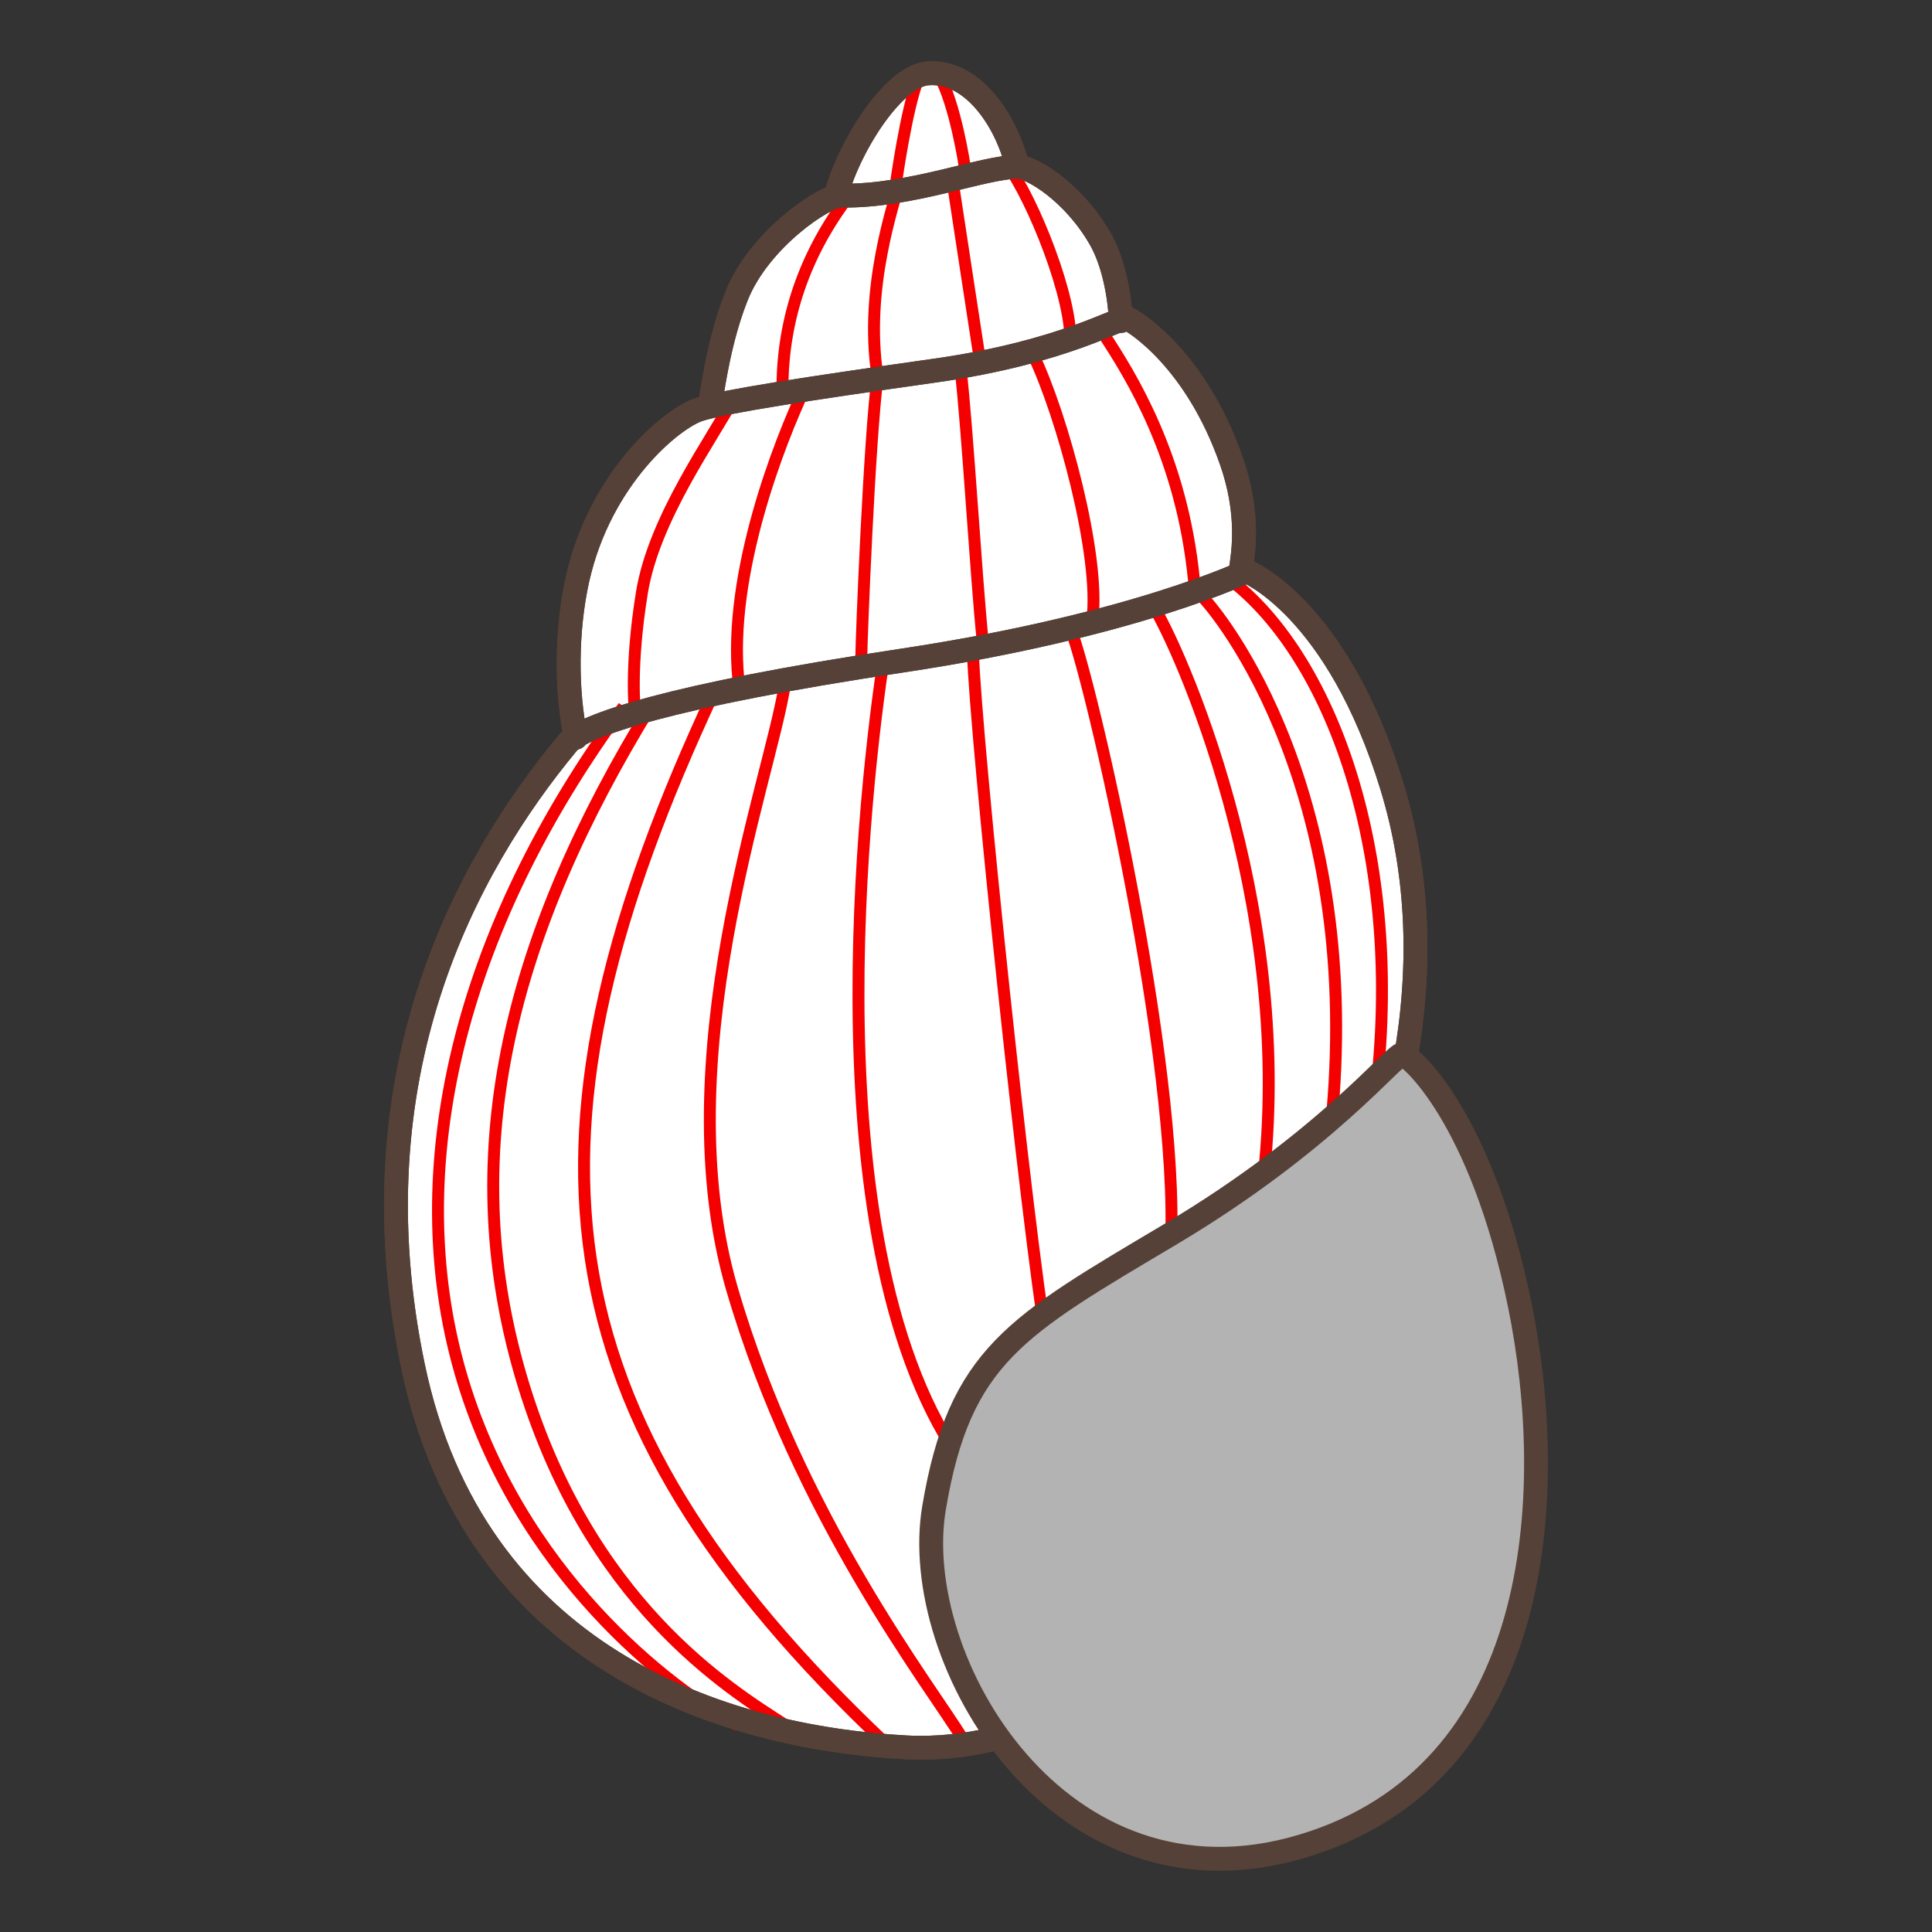 <?xml version="1.0" encoding="utf-8"?>
<!-- Generator: Adobe Illustrator 15.0.0, SVG Export Plug-In . SVG Version: 6.00 Build 0)  -->
<!DOCTYPE svg PUBLIC "-//W3C//DTD SVG 1.1//EN" "http://www.w3.org/Graphics/SVG/1.1/DTD/svg11.dtd">
<svg version="1.1" xmlns="http://www.w3.org/2000/svg" xmlns:xlink="http://www.w3.org/1999/xlink" x="0px" y="0px" width="100px"
	 height="100px" viewBox="0 0 100 100" enable-background="new 0 0 100 100" xml:space="preserve">
<rect x="0" y="0" width="100" height="100" fill="#333333" stroke="none"/>
<g id="Ebene_1">
</g>
<g id="Außenrand">
	<rect fill="none" width="100" height="100"/>
	<g>
		
			<path fill-rule="evenodd" clip-rule="evenodd" fill="#FFFFFF" stroke="#554137" stroke-width="1.235" stroke-linecap="round" stroke-linejoin="round" stroke-miterlimit="2.414" d="
			M43.713,11.96c-1.996-0.121,1.659-7.955,4.312-8.163c2.653-0.207,4.583,3.291,4.8,5.842c0.215,2.551-0.866,2.821-0.866,2.821
			L43.713,11.96L43.713,11.96z"/>
		
			<path fill-rule="evenodd" clip-rule="evenodd" fill="#FFFFFF" stroke="#554137" stroke-width="1.235" stroke-linecap="round" stroke-linejoin="round" stroke-miterlimit="2.414" d="
			M36.607,21.381c0.173,0.129,0.353-3.155,1.525-6.079c1.171-2.923,4.562-5.193,5.391-5.178c3.615,0.068,7.406-1.504,9.164-1.485
			c0.702,0.006,2.851,1.283,4.244,3.695c1.397,2.413,1.262,6.763,0.738,6.763C57.67,19.098,36.434,21.251,36.607,21.381
			L36.607,21.381z"/>
		
			<path fill-rule="evenodd" clip-rule="evenodd" fill="#FFFFFF" stroke="#554137" stroke-width="1.235" stroke-linecap="round" stroke-linejoin="round" stroke-miterlimit="2.414" d="
			M32.85,41.862c-2.987,0.749-4.139-6.589-2.96-11.874c1.178-5.287,4.926-8.37,6.322-8.8c1.396-0.432,5.449-1.051,12.21-2.01
			c6.76-0.962,9.603-2.845,9.938-2.693c0.336,0.151,3.521,2.063,5.374,7.368c1.851,5.306-0.724,8.903-1.426,10.631L32.85,41.862
			L32.85,41.862z"/>
		
			<path fill-rule="evenodd" clip-rule="evenodd" fill="#FFFFFF" stroke="#554137" stroke-width="1.235" stroke-linecap="round" stroke-linejoin="round" stroke-miterlimit="2.414" d="
			M29.377,38.469c-5.311,6.406-11.139,17.205-7.997,32.256c3.141,15.052,15.939,19.2,25.502,19.718
			c6.606,0.359,11.188-3.908,14.148-2.453c8.616,4.238,3.387-13.789,6.608-19.399c4.802-8.363,7.261-18.539,4.417-27.859
			c-2.847-9.323-7.532-11.165-7.532-11.165s-5.835,2.823-17.856,4.629S30.125,37.567,29.377,38.469L29.377,38.469z"/>
		
			<path fill-rule="evenodd" clip-rule="evenodd" fill="none" stroke="#F50000" stroke-width="0.618" stroke-miterlimit="2.414" d="
			M38.095,20.421c-1.221,2.278-4.242,6.391-4.87,10.254c-0.627,3.864-0.367,6.108-0.367,6.108"/>
		
			<path fill-rule="evenodd" clip-rule="evenodd" fill="none" stroke="#F50000" stroke-width="0.618" stroke-miterlimit="2.414" d="
			M41.683,20.036c-1.369,2.897-3.992,9.652-3.47,15.082"/>
		
			<path fill-rule="evenodd" clip-rule="evenodd" fill="none" stroke="#F50000" stroke-width="0.618" stroke-miterlimit="2.414" d="
			M45.436,19.406c-0.447,3.323-0.853,13.825-0.853,14.542"/>
		
			<path fill-rule="evenodd" clip-rule="evenodd" fill="none" stroke="#F50000" stroke-width="0.618" stroke-miterlimit="2.414" d="
			M49.721,19.13c0.354,3.01,0.791,10.61,1.143,14.061"/>
		
			<path fill-rule="evenodd" clip-rule="evenodd" fill="none" stroke="#F50000" stroke-width="0.618" stroke-miterlimit="2.414" d="
			M53.479,18.37c1.489,3.085,3.493,10.423,3.062,13.704"/>
		
			<path fill-rule="evenodd" clip-rule="evenodd" fill="none" stroke="#F50000" stroke-width="0.618" stroke-miterlimit="2.414" d="
			M57.146,17.326c1.345,2.063,4.034,6.285,4.659,12.754"/>
		
			<path fill-rule="evenodd" clip-rule="evenodd" fill="none" stroke="#F50000" stroke-width="0.618" stroke-miterlimit="2.414" d="
			M49.28,9.213c0.09,0.63,1.42,9.293,1.42,9.293"/>
		
			<path fill-rule="evenodd" clip-rule="evenodd" fill="none" stroke="#F50000" stroke-width="0.618" stroke-miterlimit="2.414" d="
			M51.863,8.196c1.254,1.347,3.445,6.572,3.534,9.178"/>
		
			<path fill-rule="evenodd" clip-rule="evenodd" fill="none" stroke="#F50000" stroke-width="0.618" stroke-miterlimit="2.414" d="
			M46.496,9.583c-0.177,0.898-1.783,5.297-1.081,9.853"/>
		
			<path fill-rule="evenodd" clip-rule="evenodd" fill="none" stroke="#F50000" stroke-width="0.618" stroke-miterlimit="2.414" d="
			M43.979,10.09c-2.372,3.093-3.437,6.459-3.477,9.799"/>
		
			<path fill-rule="evenodd" clip-rule="evenodd" fill="none" stroke="#F50000" stroke-width="0.618" stroke-miterlimit="2.414" d="
			M48.585,3.869c0.859,1.459,1.349,4.75,1.349,4.75"/>
		
			<path fill-rule="evenodd" clip-rule="evenodd" fill="none" stroke="#F50000" stroke-width="0.618" stroke-miterlimit="2.414" d="
			M47.546,4.033c-0.64,1.57-1.191,5.602-1.191,5.602"/>
		
			<path fill-rule="evenodd" clip-rule="evenodd" fill="none" stroke="#F50000" stroke-width="0.618" stroke-miterlimit="2.414" d="
			M62.051,30.704c1.143,1.049,8.636,10.457,6.827,27.762"/>
		
			<path fill-rule="evenodd" clip-rule="evenodd" fill="none" stroke="#F50000" stroke-width="0.618" stroke-miterlimit="2.414" d="
			M63.687,30.019c5.311,4.076,9.201,14.626,7.396,27.57"/>
		
			<path fill-rule="evenodd" clip-rule="evenodd" fill="none" stroke="#F50000" stroke-width="0.618" stroke-miterlimit="2.414" d="
			M59.798,31.542c1.612,2.785,7.441,16.286,5.468,30.499"/>
		
			<path fill-rule="evenodd" clip-rule="evenodd" fill="none" stroke="#F50000" stroke-width="0.618" stroke-miterlimit="2.414" d="
			M33.681,36.573c-7.145,11.648-10.171,22.848-6.733,34.612c3.437,11.768,10.807,16.246,13.711,18.116"/>
		
			<path fill-rule="evenodd" clip-rule="evenodd" fill="none" stroke="#F50000" stroke-width="0.618" stroke-miterlimit="2.414" d="
			M32.281,36.573c-8.578,11.648-11.455,23.983-8.464,34.423c2.992,10.44,10.892,16.436,14.377,18.306"/>
		
			<path fill-rule="evenodd" clip-rule="evenodd" fill="none" stroke="#F50000" stroke-width="0.618" stroke-miterlimit="2.414" d="
			M36.98,35.78C26.299,58.605,27.597,73.003,45.9,90.293"/>
		
			<path fill-rule="evenodd" clip-rule="evenodd" fill="none" stroke="#F50000" stroke-width="0.618" stroke-miterlimit="2.414" d="
			M40.6,35.567c-0.806,4.94-6.165,19.32-2.711,31.149c3.453,11.825,10.313,20.607,11.971,23.333"/>
		
			<path fill-rule="evenodd" clip-rule="evenodd" fill="none" stroke="#F50000" stroke-width="0.618" stroke-miterlimit="2.414" d="
			M45.67,34.586c-1.102,7.606-3.72,32.117,5.061,42.306"/>
		
			<path fill-rule="evenodd" clip-rule="evenodd" fill="none" stroke="#F50000" stroke-width="0.618" stroke-miterlimit="2.414" d="
			M50.357,33.729c0.147,4.678,2.794,29.658,3.836,35.929"/>
		
			<path fill-rule="evenodd" clip-rule="evenodd" fill="none" stroke="#F50000" stroke-width="0.618" stroke-miterlimit="2.414" d="
			M55.545,32.922c1.231,3.598,5.759,23.524,5.01,32.375"/>
		
			<path fill-rule="evenodd" clip-rule="evenodd" fill="none" stroke="#554137" stroke-width="1.235" stroke-linecap="round" stroke-linejoin="round" stroke-miterlimit="2.414" d="
			M43.293,10.056c0.611-2.368,2.909-6.114,4.732-6.259c2.198-0.17,3.899,2.2,4.543,4.465"/>
		
			<path fill-rule="evenodd" clip-rule="evenodd" fill="none" stroke="#554137" stroke-width="1.235" stroke-linecap="round" stroke-linejoin="round" stroke-miterlimit="2.414" d="
			M36.754,20.896c0.179-1.006,0.5-3.402,1.378-5.593c1.17-2.921,4.562-5.193,5.389-5.181c3.617,0.07,7.408-1.5,9.168-1.485
			c0.7,0.006,2.847,1.287,4.244,3.698c0.696,1.204,1.013,2.896,1.087,4.287"/>
		
			<path fill-rule="evenodd" clip-rule="evenodd" fill="none" stroke="#554137" stroke-width="1.235" stroke-linecap="round" stroke-linejoin="round" stroke-miterlimit="2.414" d="
			M29.809,38.188c-0.515-2.402-0.509-5.557,0.081-8.202c1.178-5.285,4.926-8.367,6.323-8.799c1.395-0.428,5.447-1.049,12.208-2.01
			c6.76-0.96,9.6-2.84,9.938-2.689c0.336,0.149,3.521,2.062,5.374,7.368c0.693,1.987,0.766,3.736,0.547,5.238"/>
		
			<path fill-rule="evenodd" clip-rule="evenodd" fill="none" stroke="#554137" stroke-width="1.235" stroke-linecap="round" stroke-linejoin="round" stroke-miterlimit="2.414" d="
			M29.377,38.469c-5.311,6.406-11.139,17.205-7.997,32.256c3.141,15.052,15.939,19.2,25.502,19.718
			c6.606,0.359,11.188-3.908,14.148-2.453c8.616,4.238,3.387-13.789,6.608-19.399c4.802-8.363,7.261-18.539,4.417-27.859
			c-2.847-9.323-7.532-11.165-7.532-11.165s-5.835,2.823-17.856,4.629S30.125,37.567,29.377,38.469L29.377,38.469z"/>
		
			<path fill-rule="evenodd" clip-rule="evenodd" fill="#B3B3B3" stroke="#554137" stroke-width="1.235" stroke-linecap="round" stroke-linejoin="round" stroke-miterlimit="2.414" d="
			M72.575,54.567c-0.379-0.036-3.98,4.547-11.978,9.307c-7.995,4.757-10.927,6.284-12.253,14.182
			c-1.325,7.899,6.47,21.237,19.023,17.514c12.553-3.726,13.288-18.259,11.297-28.023C76.671,57.784,72.958,54.606,72.575,54.567
			L72.575,54.567z"/>
	</g>
</g>
</svg>
